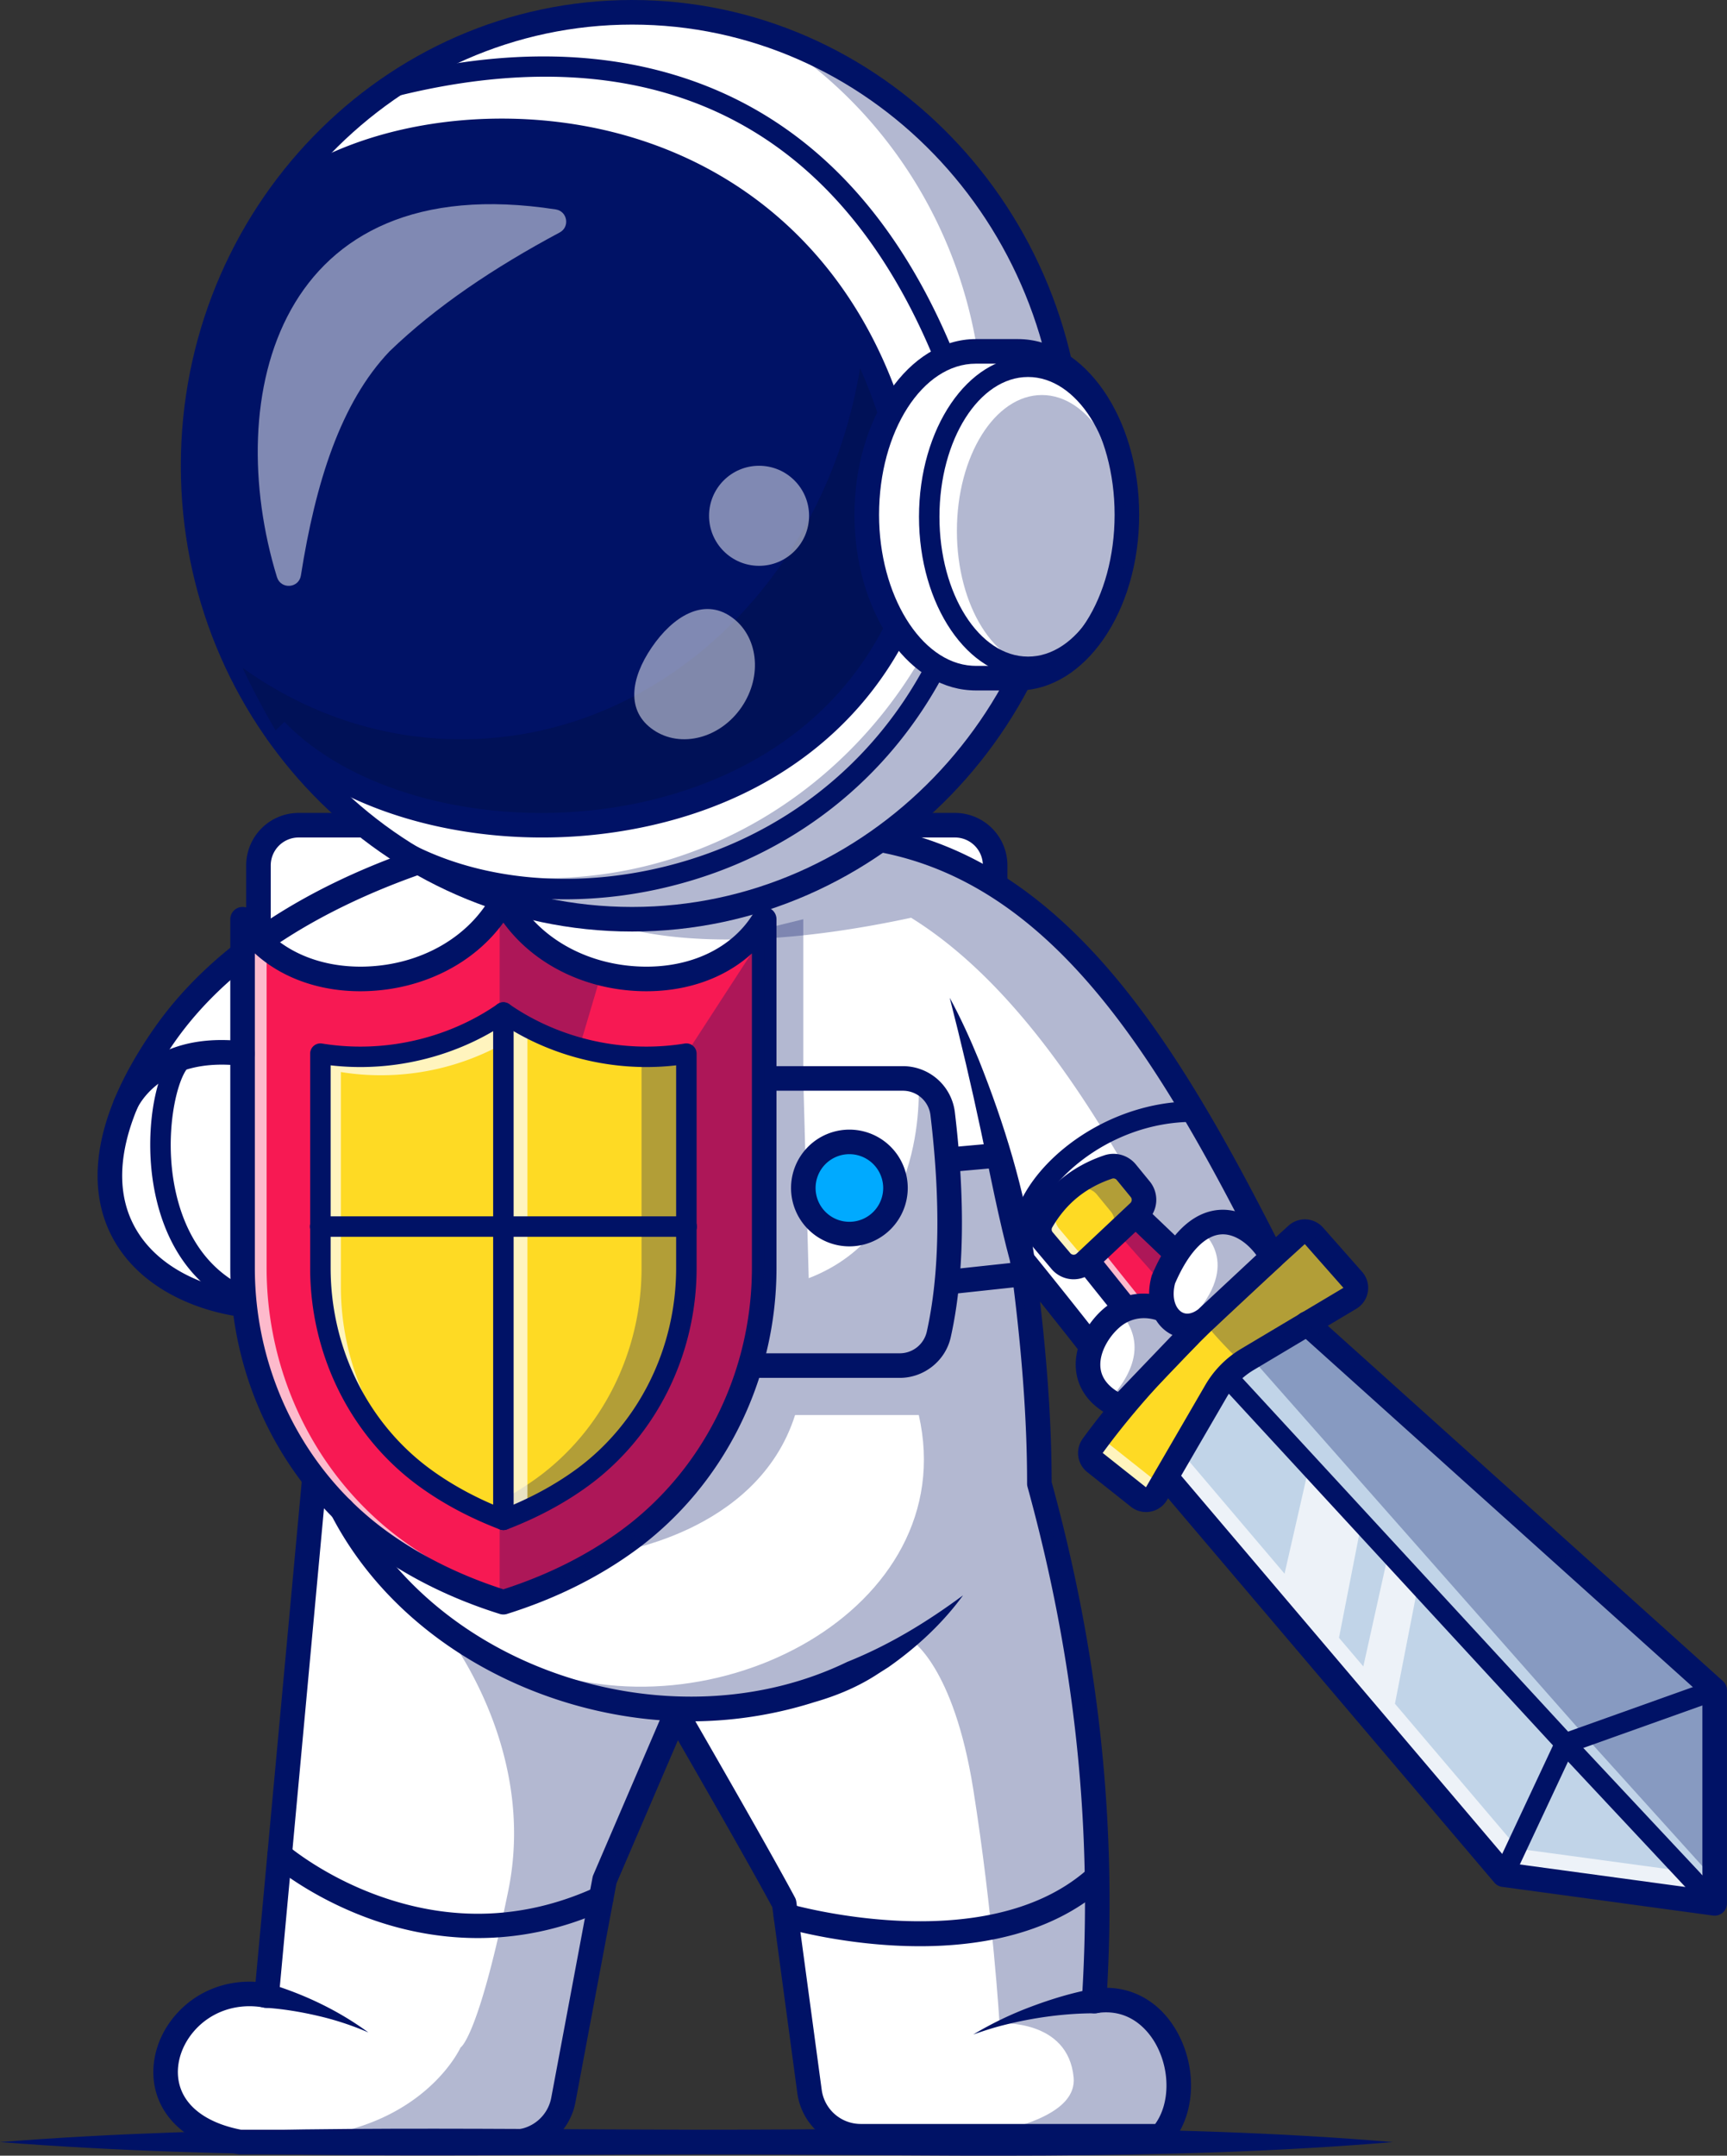 <svg xmlns="http://www.w3.org/2000/svg" width="2397.16" height="2991.19" viewBox="0 0 2397.16 2991.19"><rect x="0" y="0" width="2397.16" height="2991.19" fill="#333333" stroke="none"/><defs><style>.cls-1{fill:#fff;}.cls-2{fill:#001266;}.cls-3{fill:#0af;}.cls-4{opacity:0.3;}.cls-5{opacity:0.35;}.cls-6{fill:#000d3d;}.cls-7{opacity:0.5;}.cls-8{fill:#f71953;}.cls-9{opacity:0.7;}.cls-10{fill:#feda24;}.cls-11{fill:#c1d4e8;}</style></defs><title>astro-shield</title><g id="Warstwa_2" data-name="Warstwa 2"><g id="Layer_1" data-name="Layer 1"><path class="cls-1" d="M358.75,1370.31v-169.5A55.78,55.78,0,0,1,414.53,1145h911a55.77,55.77,0,0,1,55.77,55.77v126.85"/><path class="cls-2" d="M358.75,1387.37a17.06,17.06,0,0,1-17.05-17.06V1200.82A72.91,72.91,0,0,1,414.53,1128h911a72.91,72.91,0,0,1,72.83,72.84v126.85a17.06,17.06,0,0,1-34.11,0V1200.82a38.76,38.76,0,0,0-38.72-38.72h-911a38.76,38.76,0,0,0-38.72,38.72v169.49A17.06,17.06,0,0,1,358.75,1387.37Z"/><path class="cls-1" d="M1765.91,1744.27s-2.68,6.54-7.57,17.4c-27.52,61.69-124.4,261.95-188.6,177.8-75.39-98.93-150.56-190.93-150.56-190.93q6.13,45.12,10.69,87.79,12.8,121.11,12.79,222.37c69.14,251,90.52,489.22,76,717.91,103.66-16.77,149.71,125.09,92.85,187.63H1194.58a71.49,71.49,0,0,1-70.9-62l-35.25-261.16c-37.87-71.07-149.71-264.39-149.71-264.39l-5.23,12.17-94.28,219.53L781.9,2914a71.49,71.49,0,0,1-70.28,58.34H333.17a197,197,0,0,1-35.82-10.06c-130.16-51.24-53.45-216.87,72.78-193.21l85.11-921.81-103.59-35.19C209.5,1800.34,57.4,1681.16,228,1436.66s558-291.63,558-291.63l381.64,13.48a450.51,450.51,0,0,1,54.35,6.82,6.26,6.26,0,0,0,.69.12C1475.87,1213.09,1626.26,1467.77,1765.91,1744.27Z"/><circle class="cls-3" cx="1181.65" cy="1648.78" r="63.97"/><g class="cls-4"><path class="cls-2" d="M1765.91,1744.27s-2.68,6.54-7.57,17.4l-161.93-26-25.76-100.19c-91.48-162.67-191.56-291-306-362-316.48,67.95-437.7,0-437.7,0,157,2.56,293-26.78,394.94-108.09a6.26,6.26,0,0,0,.69.12C1475.87,1213.09,1626.26,1467.77,1765.91,1744.27Z"/></g><path class="cls-2" d="M1248.93,1911.94h-458a17.06,17.06,0,1,1,0-34.11h458a38.47,38.47,0,0,0,37.42-29.66c17.79-79.48,19.53-180.67,5.17-300.76a38.5,38.5,0,0,0-38.18-33.91h-428a17.06,17.06,0,1,1,0-34.11h428a72.63,72.63,0,0,1,72.06,64c14.81,124,12.88,229-5.76,312.27C1312.34,1888.26,1282.6,1911.94,1248.93,1911.94Z"/><path class="cls-2" d="M711.61,2989.37H333.17a17.16,17.16,0,0,1-3.12-.28c-57.49-10.7-97.09-39.12-111.52-80-12.91-36.6-3.5-79.69,24.58-112.45,27.81-32.45,68.49-49.16,111.65-46.62L437,1859.06l-88.92-30.2c-70.93-6.38-159-41-195.89-119.48-24.87-52.85-34.33-144.77,61.76-282.5,173-247.89,553.74-296.81,569.86-298.77A17.06,17.06,0,0,1,788,1162c-3.8.47-381.87,49.17-546,284.44-68.67,98.42-89,184.34-58.87,248.46C214.18,1761,291.27,1790,353.05,1795a17.23,17.23,0,0,1,4.08.85l103.62,35.19a17.08,17.08,0,0,1,11.5,17.72l-85.14,921.82a17.07,17.07,0,0,1-20.13,15.2c-37.59-7.06-74.22,5.28-98,33-20.16,23.53-27.17,53.76-18.31,78.9,10.09,28.6,39.92,49,84.08,57.55H711.61a54.51,54.51,0,0,0,53.55-44.44l57.29-305.55a17.49,17.49,0,0,1,1.09-3.59L923.05,2370a17.06,17.06,0,0,1,30.44-1.81c1.11,1.93,112.4,194.39,150,264.91a17.1,17.1,0,0,1,1.85,5.74L1140.59,2900a54.66,54.66,0,0,0,54,47.2h408.89c20.15-27.79,21.06-73.51,1.33-109.9-8.58-15.85-33.9-51.87-83.38-43.84a17.06,17.06,0,0,1-19.75-17.92c15.2-239.91-9.47-472.92-75.43-712.34a16.76,16.76,0,0,1-.61-4.56c.12-89.2-7.73-192.77-23.34-307.82a17.06,17.06,0,0,1,30.11-13.09c.75.93,76.19,93.36,150.93,191.39,10.32,13.53,18.7,14.14,24.15,13.43,43.71-5.75,107.36-121.28,139.67-197.6-147.09-290.49-303-551.24-580.68-569.43a17.06,17.06,0,0,1,2.23-34c135.52,8.88,254.07,72.55,362.4,194.66,97.52,109.91,177.81,257.41,250,400.43a17.07,17.07,0,0,1,.56,14.17c-9,22-90.48,215.19-169.76,225.64-14.68,1.95-36.31-1.1-55.74-26.58-41.72-54.71-83.65-107.67-112.57-143.8,10.7,92,16.11,176,16.12,250.37,64.74,235.89,90,465.7,77.12,701.86,40.75.64,76.42,23.13,97.92,62.81,28.14,51.92,23.68,117-10.61,154.69a17.06,17.06,0,0,1-12.62,5.58h-417a88.88,88.88,0,0,1-87.79-76.75L1072,2646.45c-29.34-54.73-98.75-175.72-131-231.71l-85.33,198.67-56.94,303.7A88.64,88.64,0,0,1,711.61,2989.37Z"/><ellipse class="cls-1" cx="877.39" cy="646.3" rx="609.34" ry="629.24"/><g class="cls-4"><path class="cls-2" d="M1486.73,646.32c0,347.52-272.81,629.2-609.36,629.2a591.78,591.78,0,0,1-310-87.44,589,589,0,0,0,188,30.59c336.55,0,609.36-281.69,609.36-629.21,0-230.68-120.2-432.36-299.42-541.81C1309.9,129.41,1486.73,366.52,1486.73,646.32Z"/></g><path class="cls-2" d="M877.39,1292.6C532,1292.6,251,1002.67,251,646.3S532,0,877.39,0s626.39,289.93,626.39,646.3S1222.78,1292.6,877.39,1292.6Zm0-1258.48C550.8,34.12,285.1,308.74,285.1,646.3s265.7,612.19,592.29,612.19,592.28-274.63,592.28-612.19S1204,34.12,877.39,34.12Z"/><path class="cls-2" d="M382.53,1013.5c184.76,191.67,692.65,197.6,862.8-142.13l-9.36-298C1089.4,119.41,578.61,117.51,382.53,279.12,305.78,427.86,162.75,637,382.53,1013.5Z"/><g class="cls-5"><path class="cls-6" d="M1245.3,871.37c-170.12,339.73-678,333.82-862.78,142.15q-26.26-45-45.83-86.88c87.57,62.71,191.73,99.16,303.52,99.16,285.37,0,521.17-237.39,557.84-545.17A642.47,642.47,0,0,1,1236,573.31Z"/></g><path class="cls-2" d="M784.58,1247.89c-99.61,0-193.35-25.77-265.87-75.21l16-23.49c101.07,68.89,246.93,88.61,390.17,52.73,157.53-39.46,285.32-138.91,360.2-280.24l12-422.15C1125.82,83.34,793.87,71.42,545.25,134.87l-7-27.55c163.82-41.8,310.89-38.43,437.14,10,154.59,59.34,272.06,185.24,349.16,374.2l1.13,2.78-.08,3-12.25,431.75-1.52,2.9c-78.47,150.14-213.42,255.8-380,297.52A607.11,607.11,0,0,1,784.58,1247.89Z"/><path class="cls-2" d="M752.11,1162.11c-153.21,0-298.58-50.39-381.86-136.77l24.56-23.67c94.76,98.28,278.22,146,456.52,118.84,100.46-15.32,282.35-68.58,376.81-253L1219,576.28C1144.32,347.68,984.53,257.46,863.42,222c-167.23-48.91-360.52-20-470,70.24L371.68,266c117.74-97,323.89-128.55,501.32-76.66,182.93,53.52,317.61,188,379.2,378.79l.74,2.29.08,2.41,9.49,302.37-1.93,3.86c-74.69,149.12-218.2,246.87-404.11,275.23A693.47,693.47,0,0,1,752.11,1162.11Z"/><path class="cls-1" d="M1564.17,714.27c0,125.26-67.78,226.75-151.36,226.75h-58.34c-2.1,0-4.26-.06-6.37-.23-80.62-4.94-145-104.45-145-226.52,0-125.21,67.78-226.7,151.36-226.7h58.34C1496.39,487.57,1564.17,589.06,1564.17,714.27Z"/><path class="cls-2" d="M1412.81,958.08h-58.34c-2.56,0-5.18-.08-7.75-.28-89.94-5.52-160.66-112.5-160.66-243.53,0-134.41,75.55-243.76,168.41-243.76h58.34c92.87,0,168.42,109.35,168.42,243.76S1505.68,958.08,1412.81,958.08Zm-58.34-453.45c-74,0-134.3,94-134.3,209.64,0,111.15,57.86,205.13,129,209.5,2,.16,3.67.19,5.32.19h58.34c74,0,134.3-94.06,134.3-209.69s-60.25-209.64-134.3-209.64Z"/><path class="cls-2" d="M1427,939.6c-83.48,0-151.39-99.8-151.39-222.46S1343.52,494.68,1427,494.68s151.38,99.79,151.38,222.46S1510.47,939.6,1427,939.6Zm0-416.49c-67.8,0-123,87-123,194s55.16,194,123,194,123-87,123-194S1494.79,523.11,1427,523.11Z"/><g class="cls-4"><ellipse class="cls-2" cx="1446.19" cy="736.75" rx="117.98" ry="188.63"/></g><g class="cls-7"><path class="cls-1" d="M771.4,290.6c-387.19-59.79-463.53,260.31-387,510.12,5.34,17.43,30.43,15.78,33.26-2.22,20.27-128.62,55.09-239.72,123-310.93,64.48-62.26,145.11-116.3,236.22-165C791.38,314.84,787.59,293.1,771.4,290.6Z"/></g><g class="cls-7"><path class="cls-1" d="M1029.42,981.1c-29.64,43.45-84.46,57.67-122.45,31.75s-32-71-2.37-114.47,71.74-68.79,109.73-42.87S1059.07,937.65,1029.42,981.1Z"/></g><g class="cls-7"><circle class="cls-1" cx="1053.62" cy="715.72" r="69.42"/></g><path class="cls-8" d="M1060.74,1275.52v483.93c0,149-69.09,291-189.63,378.63-49.12,35.76-106.27,64.36-172.39,85.12-1.77-.57-3.47-1.08-5.18-1.65-64-20.64-119.4-48.67-167.22-83.47-120.54-87.68-189.63-229.6-189.63-378.63V1275.52c73.41,122.14,291.18,106.16,362-27.46C769.56,1381.68,987.33,1397.66,1060.74,1275.52Z"/><g class="cls-9"><path class="cls-1" d="M715.32,2217.74c-5.46,1.88-11,3.7-16.6,5.46-1.77-.57-3.47-1.08-5.18-1.65-64-20.64-119.4-48.67-167.22-83.47-120.54-87.68-189.63-229.6-189.63-378.63V1275.52a154.76,154.76,0,0,0,33.38,39v444.92c0,149,69.08,291,189.62,378.63C604.61,2170.77,656.24,2197.44,715.32,2217.74Z"/></g><path class="cls-2" d="M698.73,2240.25a16.76,16.76,0,0,1-5.11-.78c-66.48-20.86-126.14-50.32-177.34-87.57-123.13-89.59-196.64-236.3-196.64-392.46v-483.9a17.05,17.05,0,0,1,31.67-8.78c29.14,48.47,87.27,76.23,155.09,74.49,77.35-2.08,145.27-40.85,177.25-101.18a17.06,17.06,0,0,1,30.15,0c32,60.33,99.89,99.09,177.24,101.18,68,1.87,126-26,155.09-74.49a17.06,17.06,0,0,1,31.68,8.78v483.9c0,156.16-73.51,302.87-196.65,392.46-51.19,37.25-110.86,66.71-177.33,87.57A16.75,16.75,0,0,1,698.73,2240.25Zm-345-917.31v436.5c0,145.28,68.27,281.68,182.6,364.87,46.89,34.12,101.5,61.35,162.38,81,60.87-19.64,115.47-46.87,162.36-81,114.34-83.19,182.61-219.59,182.61-364.87v-436.5c-38.31,35-92.69,54-153.57,52.41-79-2.13-149.89-37.92-191.4-95.15-41.52,57.23-112.38,93-191.42,95.15C446.61,1377,392.06,1357.92,353.75,1322.94Z"/><path class="cls-10" d="M698.72,2108.89c-40.44-15.44-76.94-34.93-108.85-58.14-90.88-66.13-145.14-175-145.14-291.31v-297.5a342.34,342.34,0,0,0,55.56,4.48c72.73,0,142.35-22.48,198.43-61.48,56.09,39,125.71,61.48,198.45,61.48a342.12,342.12,0,0,0,55.55-4.48v297.5c0,116.28-54.26,225.18-145.15,291.31C775.67,2074,739.17,2093.45,698.72,2108.89Z"/><g class="cls-4"><path class="cls-2" d="M952.71,1462v297.48c0,116.28-54.25,225.17-145.17,291.29-31.89,23.2-68.4,42.71-108.82,58.17-10.64-4.09-21-8.41-31.05-13.08a450.22,450.22,0,0,0,77.73-45.09c90.86-66.12,145.1-175,145.1-291.29V1466.34c2.22.06,4.44.06,6.65.06A343.13,343.13,0,0,0,952.71,1462Z"/></g><g class="cls-9"><path class="cls-1" d="M732.09,1425.29v669.18H696.78V1449.23A350.39,350.39,0,0,1,528.71,1492a342.54,342.54,0,0,1-55.56-4.44V1785c0,97.34,38,189.51,103.83,255.75C493.85,1974,444.72,1870.1,444.72,1759.45V1462a343.76,343.76,0,0,0,55.56,4.43c72.72,0,142.37-22.46,198.44-61.46,6.53,4.55,13.24,8.87,20.12,12.9C723.22,1420.46,727.6,1423,732.09,1425.29Z"/></g><path class="cls-2" d="M698.73,2123.11a14.37,14.37,0,0,1-5.08-.94c-41.55-15.87-79.29-36-112.14-59.93-94.55-68.79-151-182-151-302.8V1462a14.21,14.21,0,0,1,16.52-14,330.35,330.35,0,0,0,53.26,4.28c68.08,0,135.67-20.93,190.32-58.93a14.19,14.19,0,0,1,16.23,0c54.65,38,122.24,58.93,190.31,58.93h0a330.59,330.59,0,0,0,53.25-4.28,14.21,14.21,0,0,1,16.52,14v297.49c0,120.81-56.45,234-151,302.8-32.83,23.89-70.56,44.05-112.13,59.93A14.36,14.36,0,0,1,698.73,2123.11ZM458.94,1478.27v281.17c0,111.75,52.08,216.36,139.3,279.81,29.49,21.45,63.27,39.74,100.49,54.4,37.22-14.67,71-33,100.47-54.4,87.24-63.46,139.31-168.06,139.31-279.81V1478.27a361.63,361.63,0,0,1-41.34,2.36h0c-70.5,0-140.55-20.73-198.43-58.55-57.87,37.82-127.93,58.55-198.43,58.55A361.41,361.41,0,0,1,458.94,1478.27Z"/><path class="cls-2" d="M698.72,2123.11a14.22,14.22,0,0,1-14.21-14.22V1404.94a14.21,14.21,0,1,1,28.42,0v703.95A14.22,14.22,0,0,1,698.72,2123.11Z"/><path class="cls-2" d="M952.72,1716.2h-508a14.22,14.22,0,1,1,0-28.43h508a14.22,14.22,0,1,1,0,28.43Z"/><g class="cls-4"><path class="cls-2" d="M693.54,1257.16v141.58s17.46,42.71,110.55,55.2l30.7-103.53S720.34,1311.75,693.54,1257.16Z"/></g><g class="cls-4"><path class="cls-2" d="M1060.74,1314.59v444.86c0,149-69.09,291-189.63,378.63-49.12,35.76-106.27,64.36-172.39,85.12-1.77-.57-3.47-1.08-5.18-1.65V2113c130-51.86,231.42-139,259.17-316.26V1462l101.15-155.85Z"/></g><polyline class="cls-8" points="1494.04 1730.42 1596.39 1858.35 1678.84 1783.49 1554.69 1665.03"/><g class="cls-4"><polygon class="cls-2" points="1678.86 1783.51 1645.67 1817.6 1532.16 1689.29 1554.67 1665.01 1678.86 1783.51"/></g><g class="cls-9"><polygon class="cls-1" points="1614.89 1841.56 1596.41 1858.33 1494.06 1730.4 1554.67 1665.01 1559.45 1669.56 1515.33 1717.15 1614.89 1841.56"/></g><path class="cls-2" d="M1596.39,1875.41q-.67,0-1.35-.06a17.07,17.07,0,0,1-12-6.35l-102.35-127.93a17.05,17.05,0,0,1,26.64-21.3l91,113.75,55.43-50.34-110.89-105.81a17.06,17.06,0,1,1,23.56-24.68l124.14,118.46a17,17,0,0,1-.31,25L1607.86,1871A17.08,17.08,0,0,1,1596.39,1875.41Z"/><polygon class="cls-11" points="2380.1 2345.33 2380.1 2641.11 2087.28 2601.31 1618.64 2049.49 1697.79 1909.85 1814.46 1836.78 1819.58 1841.33 2380.1 2345.33"/><g class="cls-9"><polygon class="cls-1" points="2380.1 2602.39 2380.1 2641.11 2087.28 2601.31 1618.64 2049.49 1638.83 2013.84 1783.02 2183.62 1817.19 2033.91 1889.86 2112.72 1858.59 2272.61 1892.36 2312.35 1926.19 2159.8 1968.61 2198.12 1936.26 2364.1 2107.18 2565.32 2380.1 2602.39"/></g><path class="cls-10" d="M1880.71,1793.34a16.34,16.34,0,0,1-6.83,8l-134.13,80-8.41,5c-2.68,1.6-5.23,3.24-7.74,5.06a123.17,123.17,0,0,0-35.82,39l-82.67,142.32a16.62,16.62,0,0,1-25.08,4.38L1519.36,2029a16.72,16.72,0,0,1-2.84-22.57c46.74-64.19,101.1-122,157.62-176.55,41.5-40.2,84.15-78.63,125.77-116.56a16.78,16.78,0,0,1,23.77,1.31l54.13,61.35A16.48,16.48,0,0,1,1880.71,1793.34Z"/><g class="cls-9"><path class="cls-1" d="M1614.83,2056l-9.72,16.72a16.62,16.62,0,0,1-25.08,4.38L1519.36,2029a16.72,16.72,0,0,1-2.84-22.57q27.46-37.6,58-72.49-19.27,23.28-37.13,47.81a16.73,16.73,0,0,0,2.84,22.63l60.67,48.11A16.41,16.41,0,0,0,1614.83,2056Z"/></g><path class="cls-2" d="M1590.7,2098.09a33.61,33.61,0,0,1-21.58-7.84l-60.33-47.85a33.91,33.91,0,0,1-6-46c77.11-105.81,173.79-193.8,267.28-278.89l18.4-16.75a33.73,33.73,0,0,1,48,2.63l54.17,61.36a33.72,33.72,0,0,1-8,51.28l-142.52,85a106.72,106.72,0,0,0-37.53,38l-82.66,142.31a33.82,33.82,0,0,1-29.19,16.79Zm-60.12-82,60.07,47.65,82.4-141.93a140.82,140.82,0,0,1,49.55-50.13L1864.72,1787l-53.61-60.71-18.1,16.48C1700.87,1826.58,1605.6,1913.28,1530.58,2016.14Zm269.35-302.8h0Z"/><path class="cls-2" d="M2380.1,2658.17a17.61,17.61,0,0,1-2.29-.15L2085,2618.22a17.1,17.1,0,0,1-10.71-5.87l-468.65-551.8a17.06,17.06,0,0,1,26-22.08L2096,2585.29l267,36.29V2352.92l-560-503.46a17.06,17.06,0,1,1,22.81-25.37l565.62,508.54a17,17,0,0,1,5.65,12.68v295.8a17.06,17.06,0,0,1-17.06,17.06Z"/><path class="cls-2" d="M2380.11,2655.33a14.19,14.19,0,0,1-10.39-4.5l-207.53-221.75-469.8-509.58a14.21,14.21,0,1,1,20.9-19.27L2183,2409.73l207.47,221.67a14.22,14.22,0,0,1-10.37,23.93Z"/><path class="cls-2" d="M2087.27,2615.53a14.07,14.07,0,0,1-6-1.35,14.22,14.22,0,0,1-6.84-18.9l85.29-182a14.19,14.19,0,0,1,8.1-7.35l207.54-74.06a14.22,14.22,0,0,1,9.55,26.78l-202,72.06-82.77,176.59A14.23,14.23,0,0,1,2087.27,2615.53Z"/><g class="cls-4"><path class="cls-2" d="M1880.71,1793.34l-141,88-16.15,10.06s-55.72-55.49-47.59-54.64l-1.87-6.88c41.5-40.2,84.15-78.63,125.77-116.56a16.78,16.78,0,0,1,23.77,1.31l54.13,61.35A16.48,16.48,0,0,1,1880.71,1793.34Z"/></g><g class="cls-4"><polygon class="cls-2" points="2380.1 2345.33 2380.1 2608.42 2200.43 2409.41 1743.28 1891.42 1819.58 1841.33 2380.1 2345.33"/></g><path class="cls-1" d="M1614.83,1817.37s-37.87-17.77-72,11.6-56.74,92.64,12.44,123.44l94.64-98.8"/><path class="cls-1" d="M1765.91,1744.27l-53,49.47-38.77,36.16c-10.24,7.91-20.64,10.75-29.86,9.67a3.32,3.32,0,0,1-.68-.11c-22.46-3-38.15-29.4-28.77-64,18-42.19,38.55-65,59-74.43C1710.58,1684,1746.75,1710.1,1765.91,1744.27Z"/><path class="cls-2" d="M1647.86,1856.83a48.48,48.48,0,0,1-27.19-8.25c-22.27-14.87-31-45.33-22.3-77.6a15.87,15.87,0,0,1,.77-2.23c30.59-71.8,68.21-88.58,94.39-90,33.16-1.78,66.41,20.1,87.27,57.18a17.07,17.07,0,0,1-3.23,20.84l-91.8,85.63c-.39.36-.79.7-1.21,1C1673,1852.31,1660.22,1856.83,1647.86,1856.83ZM1631,1781c-5,19.78.65,33.92,8.61,39.23,8.59,5.74,18.2.59,23.51-3.37l80.75-75.32c-13.81-18.64-32-29.76-48.48-28.73C1672.27,1714.06,1649.43,1738.26,1631,1781Z"/><path class="cls-2" d="M1555.28,1969.47a17.07,17.07,0,0,1-6.93-1.48c-39.83-17.74-51.56-44.31-54.38-63.48-5.39-36.67,17-70.57,37.75-88.46,42-36.17,88.41-15,90.36-14.13a17.06,17.06,0,0,1-14.37,30.94c-1.4-.62-28.87-12.38-53.73,9-14.85,12.78-29.4,36.27-26.26,57.65,1.87,12.7,10,23.38,24,31.87l85.84-89.61a17.06,17.06,0,1,1,24.64,23.61l-94.64,98.79A17.08,17.08,0,0,1,1555.28,1969.47Z"/><g class="cls-4"><path class="cls-2" d="M1765.91,1744.27l-53,49.47-68.63,45.83-2.67,1.76c.68-.62,1.37-1.25,2-1.87,87.34-83.59,24.79-130.44,24.79-130.44l5.46-8C1710.58,1684,1746.75,1710.1,1765.91,1744.27Z"/></g><g class="cls-4"><path class="cls-2" d="M1554.63,1820.68c28.38,32.64,27.64,70.11-7.52,113.28,0,0,5.69,6.36,8.06,5.42s90.5-95.24,90.5-95.24l-38.86-26.54"/></g><path class="cls-10" d="M1563.43,1626.64l19.32,23.61a23.08,23.08,0,0,1-2.06,31.43l-74.59,70.14a23.09,23.09,0,0,1-33.45-1.92l-24.45-29a22.85,22.85,0,0,1-2.52-26.17c20.47-35.21,50.42-61.34,92.87-75.53A22.91,22.91,0,0,1,1563.43,1626.64Z"/><g class="cls-4"><path class="cls-2" d="M1580.72,1681.67l-74.6,70.16a22.67,22.67,0,0,1-14.62,6.2l48.33-45.43a23.11,23.11,0,0,0,2.05-31.44l-19.33-23.6a22.85,22.85,0,0,0-24.85-7.39,175.49,175.49,0,0,0-27.46,11.71c17.91-18.82,40.43-33.32,68.29-42.64a22.9,22.9,0,0,1,24.9,7.39l19.33,23.6A23.12,23.12,0,0,1,1580.72,1681.67Z"/></g><g class="cls-9"><path class="cls-1" d="M1517,1741.6l-10.86,10.23a23.14,23.14,0,0,1-33.49-1.93L1448.18,1721a22.93,22.93,0,0,1-2.5-26.21c14.27-24.51,33.09-44.58,57.54-59.31a169.48,169.48,0,0,0-35.48,43.33,22.85,22.85,0,0,0,2.5,26.16l24.45,29A23.11,23.11,0,0,0,1517,1741.6Z"/></g><path class="cls-2" d="M1490.25,1775.14c-.75,0-1.51,0-2.27-.06a40.32,40.32,0,0,1-28.36-14.17l-24.45-29a40,40,0,0,1-4.24-45.76c23.45-40.33,57.83-68.29,102.21-83.13a40.11,40.11,0,0,1,43.49,12.78l19.32,23.61a40.26,40.26,0,0,1-3.57,54.66l-74.6,70.14A40.34,40.34,0,0,1,1490.25,1775.14Zm55.3-140a5.1,5.1,0,0,0-1.6.25c-36.78,12.3-64.1,34.52-83.53,67.93a5.88,5.88,0,0,0,.81,6.6l24.45,29a6,6,0,0,0,8.74.5l74.59-70.13a6.06,6.06,0,0,0,.54-8.21l-19.33-23.61h0A6.13,6.13,0,0,0,1545.55,1635.16Z"/><path class="cls-2" d="M1402.46,1751.94c-16.31-60.68-28-122.15-41.07-183.54-13.08-61.64-27.44-122.65-43.14-183.88,15.21,27.9,28.33,56.89,40.42,86.28,35.26,88.33,63.5,180.1,77.22,274.34,2.46,21-27.51,27.06-33.43,6.8Z"/><path class="cls-2" d="M174,1549.94a17.06,17.06,0,0,1-15.77-23.44c1.63-4,41.57-97.66,180.45-81.48a17.06,17.06,0,0,1-3.95,33.89c-112.3-13.09-143.68,57.57-145,60.59A17.16,17.16,0,0,1,174,1549.94Z"/><path class="cls-2" d="M336.68,1814.44a14.15,14.15,0,0,1-5.88-1.28c-92.83-42.31-115.43-137.78-120.64-190.93-7.06-72,9.49-146.7,36.9-166.39a14.22,14.22,0,0,1,16.59,23.09c-14.49,10.41-31.93,71.77-25.19,140.53,4.61,47,24.27,131.43,104.13,167.83a14.21,14.21,0,0,1-5.91,27.15Z"/><path class="cls-2" d="M490.18,2086.74C613.66,2322.79,938.29,2421.31,1176.1,2306c57.79-23.16,109.84-54.77,160.63-92.3-28.08,38.57-64.1,72-103.65,99.72l-13.69,8.69c-27.08,18-57.6,30.77-88.73,39.7a568.91,568.91,0,0,1-256.25,20.49c-170.28-25.14-334.15-124.4-414.64-280.12-9.59-20.21,19.5-35.46,30.41-15.46Z"/><path class="cls-2" d="M372.9,2752.22c49.74,15.13,96.6,37.42,138.43,68A405,405,0,0,0,440,2796.9c-23.64-5.46-48.94-9.61-72.77-11-25.16-2.62-19-39.44,5.7-33.65Z"/><path class="cls-2" d="M1520,2793.63c-42.29,0-86,6-127.29,16.52-14.11,3.49-27.93,8.07-41.76,12.91a489.48,489.48,0,0,1,79.68-38.4c28.48-10.71,56.39-19.22,86.73-25,24.85-3.35,27.76,33.46,2.64,34Z"/><path class="cls-2" d="M663.28,2689.23c-58.86,0-110.29-12.41-150.21-26.86-82.79-29.95-134-73.89-136.09-75.74a17.06,17.06,0,0,1,22.36-25.77c.94.81,49.71,42.31,126.52,69.86,102.43,36.73,203.85,32.62,301.43-12.22a17.05,17.05,0,1,1,14.25,31C778,2678.7,717.49,2689.23,663.28,2689.23Z"/><path class="cls-2" d="M1276.82,2700.57c-100.59,0-184.57-24.15-190.89-26a17.06,17.06,0,0,1,9.64-32.73c2.67.79,269.25,77.23,412-46.31a17.05,17.05,0,1,1,22.32,25.79C1458.11,2683.41,1361.56,2700.57,1276.82,2700.57Z"/><path class="cls-2" d="M1179,1729.47a81,81,0,1,1,81-81A81.12,81.12,0,0,1,1179,1729.47Zm0-127.94a46.92,46.92,0,1,0,46.91,46.92A47,47,0,0,0,1179,1601.53Z"/><path class="cls-2" d="M1318.23,1626.18a17.06,17.06,0,0,1-1.51-34l63-5.68a17.05,17.05,0,1,1,3.07,34l-63,5.68C1319.26,1626.15,1318.74,1626.18,1318.23,1626.18Z"/><path class="cls-2" d="M1318.23,1795.81a17.06,17.06,0,0,1-1.8-34l95.23-10.25a17.05,17.05,0,1,1,3.66,33.91l-95.24,10.26A16.51,16.51,0,0,1,1318.23,1795.81Z"/><path class="cls-2" d="M1419.19,1723.23q-.63,0-1.29-.06a14.21,14.21,0,0,1-12.88-15.43c7.34-81.46,120.87-179.46,251-179.46h.86a14.22,14.22,0,0,1,0,28.43,7.84,7.84,0,0,0-.84,0c-121.22,0-217.11,91.59-222.71,153.58A14.2,14.2,0,0,1,1419.19,1723.23Z"/><g class="cls-4"><path class="cls-2" d="M1611.53,2964.24H1350.15c64.76-10.17,144.65-32.63,140.1-81.47-7.56-81.48-102.86-75.23-102.86-75.23s-9-152.21-36.44-324.67-86.71-207.36-86.71-207.36c-356.79,167.9-532.15,34.85-532.15,34.85,255.64,104.91,604.64-77.33,543.23-346.84H1103.61c-53,166.83-257.69,191.79-257.69,191.79,191.56-96.32,214.82-387.55,214.82-387.55V1288.83l54.24-13.31v220.9l7.56,277.19c168.71-64.82,152.33-272.75,152.33-272.75l30.93,33,12.45,72.39,81-2.85,24.62,221.75,6,11.15q12.8,121.11,12.79,222.37c69.14,251,90.52,489.22,76,717.91C1622.34,2759.84,1668.39,2901.7,1611.53,2964.24Z"/></g><g class="cls-4"><path class="cls-2" d="M933.49,2388.89l-94.28,219.53L781.9,2914a71.49,71.49,0,0,1-70.28,58.34H333.17a197,197,0,0,1-35.82-10.06c8.52.22,17.62.85,27.29,2,246.37,28.43,314.6-123.15,314.6-123.15s24.68-13.31,66.36-218.06-94.33-368.22-94.33-368.22C746.31,2377.34,933,2382.4,933,2382.4S933.2,2384.68,933.49,2388.89Z"/></g><path class="cls-2" d="M0,2972.32c321.7-25.15,644.31-17.6,966.61-17.11,322.28.1,645-10,966.61,17.11-321.6,27.11-644.33,17-966.61,17.11-322.3.48-644.91,8-966.61-17.11Z"/></g></g></svg>